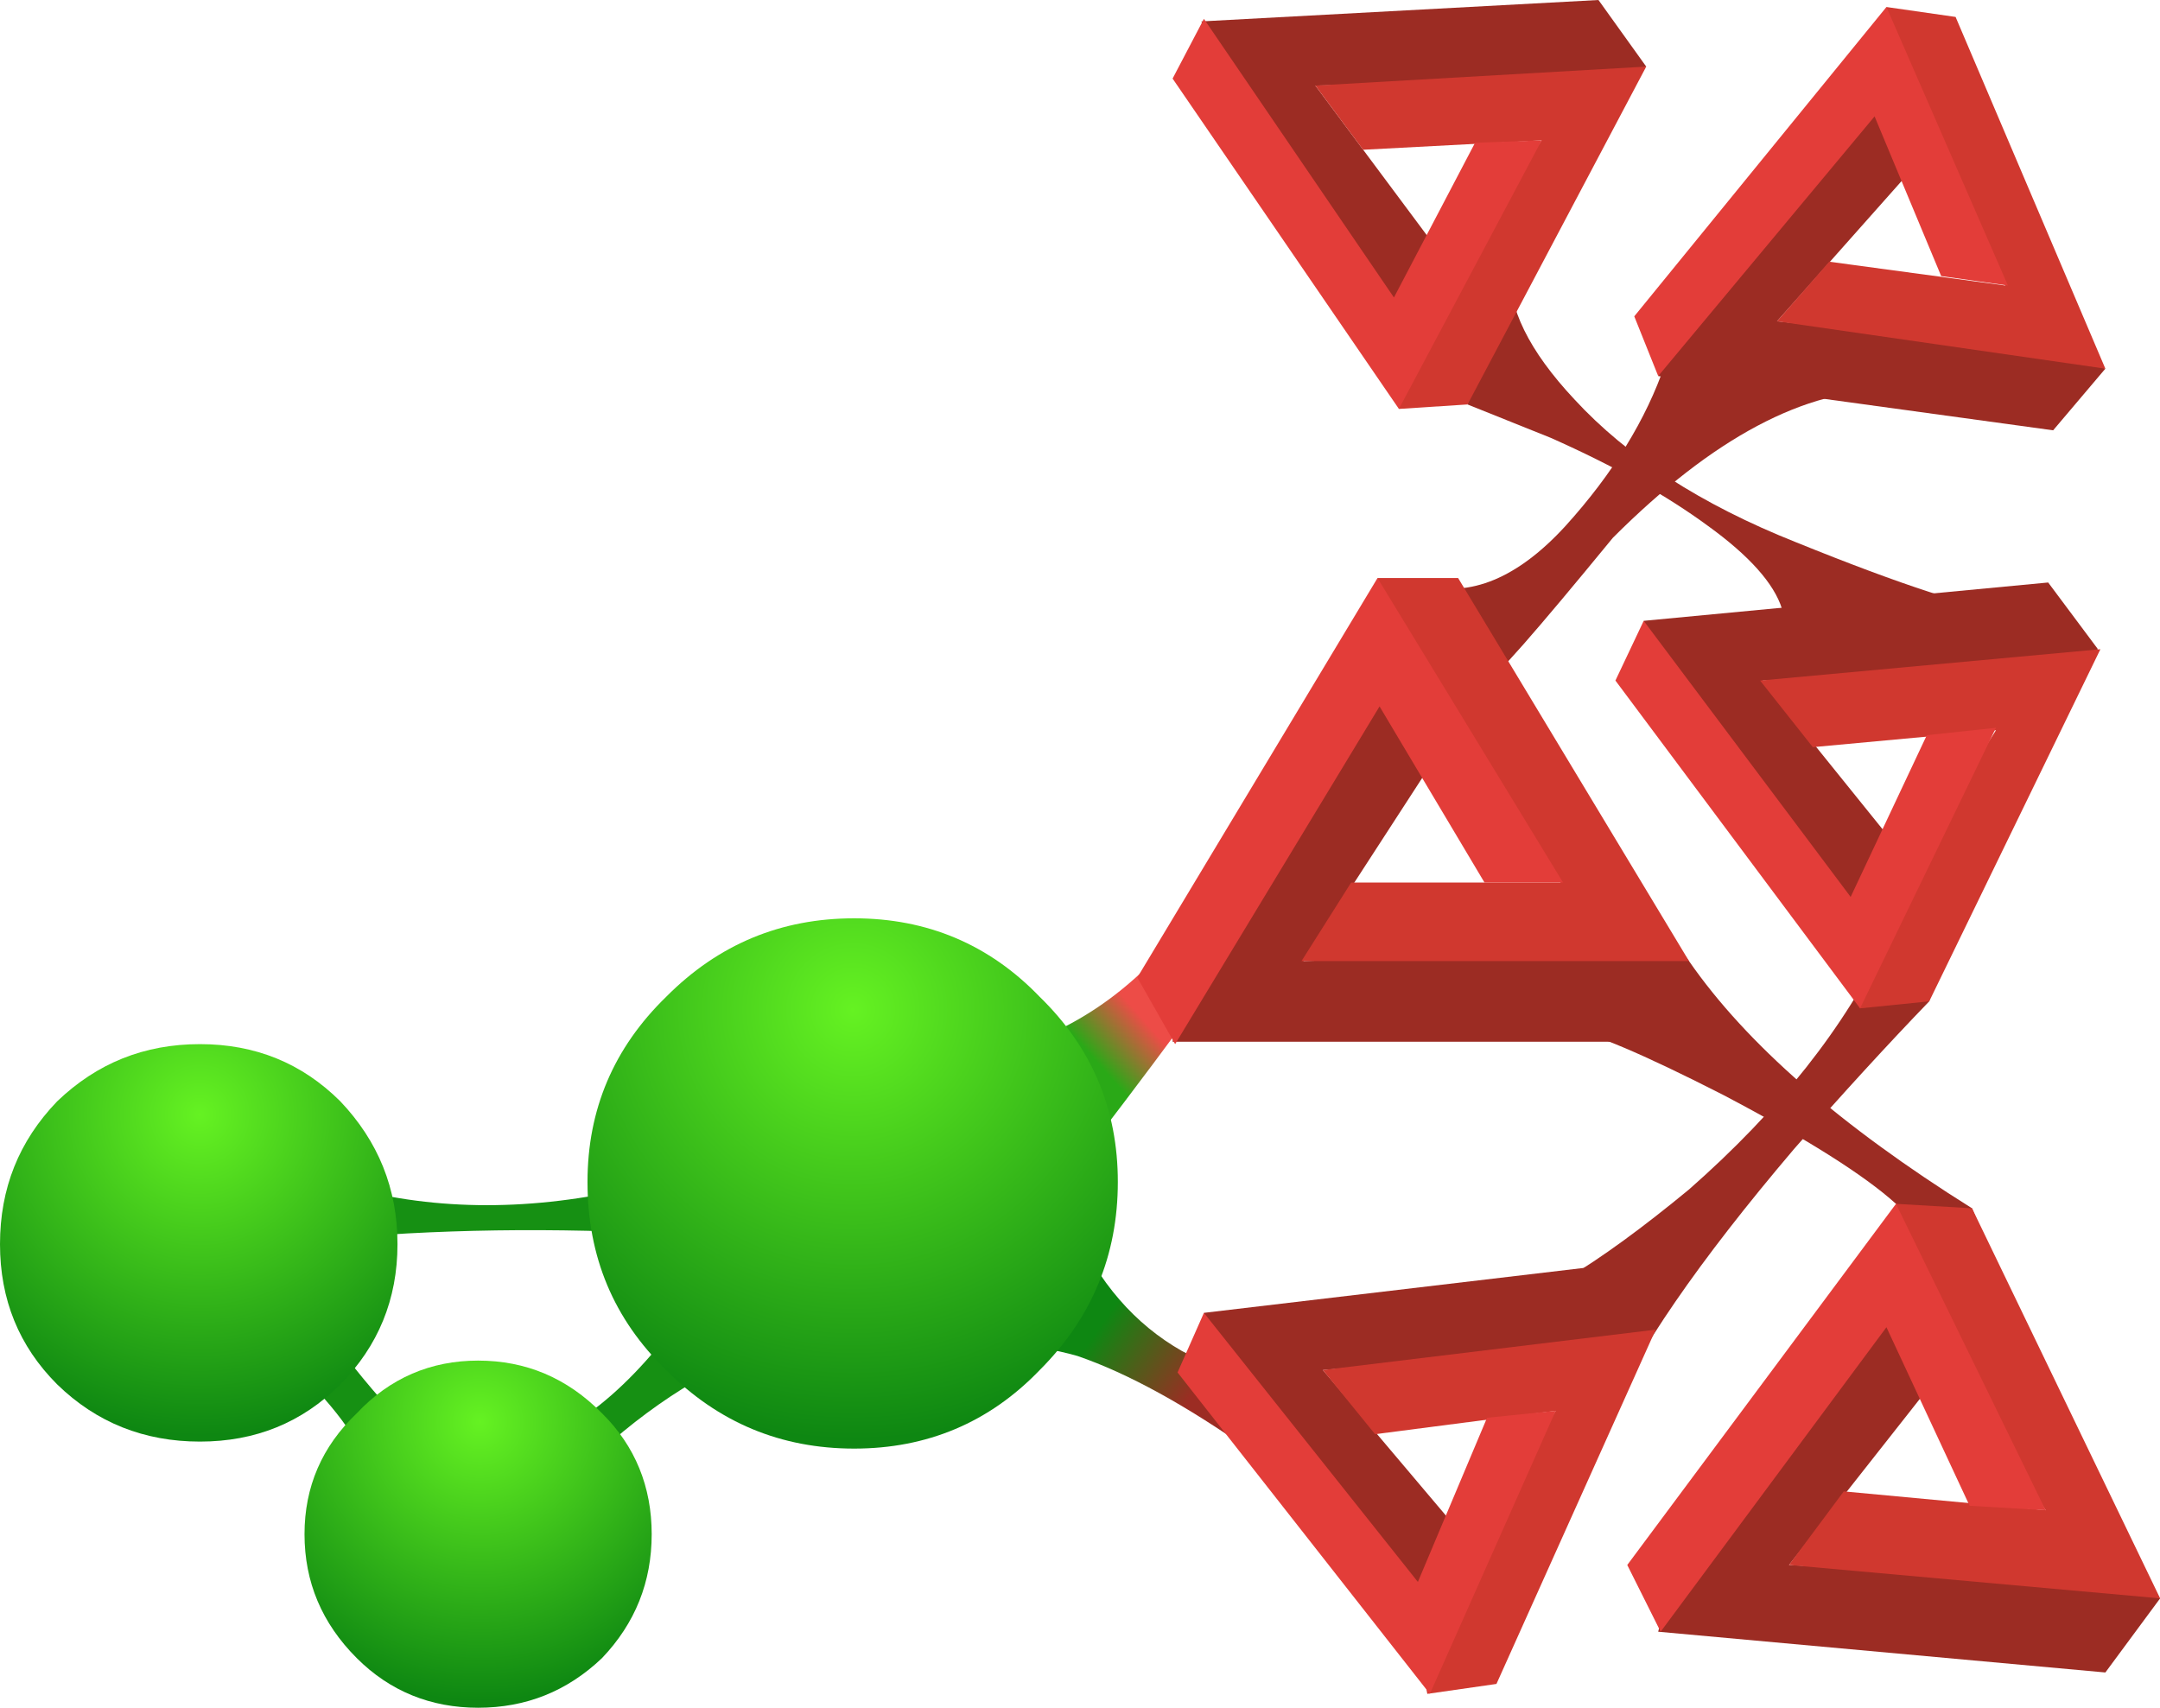 <?xml version="1.0" encoding="UTF-8"?>
<svg version="1.1" viewBox="0 0 21.2 16.765" xml:space="preserve" xmlns="http://www.w3.org/2000/svg">
  <defs>
    <linearGradient id="e" x1="-37.25" x2="-34.823" y1="-9.13" y2="-9.13" gradientTransform="matrix(-.308 .212 .212 .308 -0 13.412)" gradientUnits="userSpaceOnUse">
      <stop stop-color="#9c2c23" offset="0"/>
      <stop stop-color="#0e8712" offset="1"/>
    </linearGradient>
    <linearGradient id="d" x1="-3.971" x2="-2.642" y1="-31.516" y2="-31.516" gradientTransform="matrix(-.281 -.246 -.246 .281 -.001 13.412)" gradientUnits="userSpaceOnUse">
      <stop stop-color="#ed4c47" offset="0"/>
      <stop stop-color="#2aa917" offset="1"/>
    </linearGradient>
    <radialGradient id="c" cx="21.199" cy="-17.949" r="9.025" gradientTransform="matrix(2.0697e-5 -.374 .374 -2.0697e-5 13.41 13.411)" gradientUnits="userSpaceOnUse">
      <stop stop-color="#65f222" offset="0"/>
      <stop stop-color="#0e8712" offset="1"/>
    </radialGradient>
    <radialGradient id="b" cx="29.85" cy="-10.098" r="5.862" gradientTransform="matrix(3.1861e-5 -.374 .374 -3.1861e-5 7.544 13.411)" gradientUnits="userSpaceOnUse">
      <stop stop-color="#65f222" offset="0"/>
      <stop stop-color="#0e8712" offset="1"/>
    </radialGradient>
    <radialGradient id="a" cx="23.399" cy="-4.198" r="6.737" gradientTransform="matrix(2.7723e-5 -.374 .374 -2.7723e-5 3.137 13.412)" gradientUnits="userSpaceOnUse">
      <stop stop-color="#65f222" offset="0"/>
      <stop stop-color="#0e8712" offset="1"/>
    </radialGradient>
  </defs>
  <g transform="matrix(1.25 0 0 -1.25 0 16.765)">
    
      
        
          
            <path d="m7.715 2.896 0.187 2.016 0.524-1.121c0.199-0.449 0.484-0.777 0.855-0.988 0.199-0.102 0.477-0.239 0.824-0.411 0.309-0.25 0.602-0.656 0.875-1.214l-1.156 0.839c-0.512 0.36-0.965 0.61-1.363 0.747-0.172 0.05-0.422 0.093-0.746 0.132z" fill="url(#e)" fill-rule="evenodd"/>
          
        
      
      <path d="m4.352 2.15c0.484 0.239 0.953 0.762 1.41 1.567l-0.793 0.019c-0.973 0.039-1.895 8e-3 -2.766-0.094l0.242-0.464c0.153-0.313 0.535-0.782 1.16-1.403l0.747 0.375zm2 1.344c0.261-0.25 0.121-0.48-0.414-0.691-0.524-0.211-1.02-0.559-1.493-1.047-0.238-0.25-0.422-0.473-0.562-0.672l-0.653 0.094c-0.085 0.148-0.21 0.41-0.375 0.785-0.085 0.234-0.347 0.547-0.781 0.933l-0.617 0.524-0.469 1.156 1.684-0.469c0.695-0.199 1.441-0.211 2.238-0.035 0.399 0.086 0.731 0.192 0.992 0.317l0.504-0.692-0.449 0.012 0.395-0.215z" fill="#169013" fill-rule="evenodd"/>
      
        
          
            <path d="m7.492 5.099c0.223-0.011 0.485 0.055 0.781 0.208 0.614 0.285 1.11 0.82 1.497 1.605 0.41 0.82 0.609 1.031 0.597 0.633-0.012-0.434-0.117-0.801-0.316-1.102-0.461-0.672-1.035-1.449-1.719-2.332-0.273-0.351-0.5-0.289-0.672 0.184l-0.168 0.804z" fill="url(#d)" fill-rule="evenodd"/>
          
        
      
      <path d="m15.148 5.549c-0.324-0.336-0.679-0.723-1.062-1.16-0.75-0.883-1.242-1.598-1.477-2.149-0.238-0.547-0.363-0.519-0.375 0.078l0.055 1.047c0.289 0.172 0.613 0.41 0.973 0.707 0.711 0.625 1.226 1.277 1.55 1.961 0.536 1.086 0.801 1.535 0.801 1.348l-0.465-1.832z" fill="#9c2c23" fill-rule="evenodd"/>
      <path d="m15.484 3.924 0.297-0.711c-0.246 0.187-0.547 0.437-0.894 0.746-0.25 0.226-0.703 0.512-1.364 0.859-0.636 0.324-1.035 0.492-1.195 0.504 0.188 0.188 0.293 0.313 0.317 0.375 0.011 0.027 0.031 0.184 0.054 0.469 0.09 0.199 0.278 0.098 0.563-0.301 0.449-0.648 1.187-1.293 2.222-1.941z" fill="#9c2c23" fill-rule="evenodd"/>
      <path d="m14.848 10.349c-0.672 0.012-1.399-0.375-2.184-1.16-0.621-0.757-0.937-1.117-0.953-1.082-0.023 0.063-0.203 0.301-0.539 0.711 0.371-0.101 0.746 0.055 1.121 0.465 0.371 0.41 0.633 0.836 0.781 1.27h2.149c0.847-0.161 0.722-0.231-0.375-0.204z" fill="#9c2c23" fill-rule="evenodd"/>
      <path d="m13.973 8.408c0.035 0.047 0.043 0.125 0.019 0.223-0.062 0.199-0.258 0.418-0.582 0.652-0.324 0.238-0.734 0.469-1.234 0.691l-0.653 0.262 0.375 1.606-0.039-0.539c-0.023-0.301 0.145-0.645 0.504-1.028 0.414-0.449 0.992-0.824 1.739-1.121 0.839-0.34 1.394-0.519 1.664-0.543l-1.793-0.203z" fill="#9c2c23" fill-rule="evenodd"/>
      <path d="m14.664 12.775 0.336-0.336v-0.371l-1.047-1.179 2.277-0.243 0.301-0.129-0.41-0.484-3.101 0.426 0.203 0.676 1.441 1.64z" fill="#9c2c23" fill-rule="evenodd"/>
      <path d="m15.746 11.17-1.008 1.832 0.074 0.355 0.543-0.078 1.176-2.762-2.578 0.372 0.41 0.468 1.383-0.187z" fill="#d0382f" fill-rule="evenodd"/>
      <path d="m12.832 10.928 1.98 2.429 0.954-2.187-0.524 0.074-0.523 1.254-1.699-2.039-0.188 0.469z" fill="#e33d39" fill-rule="evenodd"/>
      <path d="m10.328 12.74 0.934-1.254-0.035-0.371-0.356-0.316-1.289 1.773-0.148 0.672 3.117 0.168 0.375-0.523-0.301-0.094-2.297-0.055z" fill="#9c2c23" fill-rule="evenodd"/>
      <path d="m10.328 12.74 2.598 0.149-1.403-2.653-0.539-0.035-0.058 0.371 1.179 1.738-1.402-0.074-0.375 0.504z" fill="#d0382f" fill-rule="evenodd"/>
      <path d="m11.582 12.291 0.523 0.019-1.121-2.109-1.777 2.594 0.246 0.469 1.492-2.188 0.637 1.215z" fill="#e33d39" fill-rule="evenodd"/>
      <path d="m13.262 5.865-0.41-0.633h-3.645l0.133 0.801 1.398 2.149 0.434-0.356 0.055-0.43-0.993-1.531 2.672 0.094 0.356-0.094z" fill="#9c2c23" fill-rule="evenodd"/>
      <path d="m13.262 5.865h-3.043l0.39 0.617h1.645l-1.477 1.942 0.039 0.449h0.633l1.813-3.008z" fill="#d0382f" fill-rule="evenodd"/>
      <path d="m11.656 6.482-0.824 1.383-1.605-2.652-0.297 0.523 1.886 3.137 1.457-2.391h-0.617z" fill="#e33d39" fill-rule="evenodd"/>
      <path d="m9.637 2.412-0.184 0.691 3.137 0.371 0.41-0.503-0.297-0.114-2.316-0.203 1.027-1.215v-0.375l-0.336-0.355-1.441 1.703z" fill="#9c2c23" fill-rule="evenodd"/>
      <path d="m10.387 2.654 2.613 0.317-1.25-2.782-0.543-0.078-0.074 0.395 1.082 1.828-1.418-0.184-0.41 0.504z" fill="#d0382f" fill-rule="evenodd"/>
      <path d="m11.676 2.279 0.539 0.055-0.988-2.223-1.981 2.524 0.207 0.468 1.68-2.113 0.543 1.289z" fill="#e33d39" fill-rule="evenodd"/>
      <path d="m16.961 0.861-0.43-0.582-3.511 0.32 0.187 0.766 1.531 1.942 0.391-0.375 0.019-0.411-1.101-1.398 2.594-0.152 0.32-0.11z" fill="#9c2c23" fill-rule="evenodd"/>
      <path d="m16.062 1.553-1.25 1.996 0.075 0.41 0.597-0.035 1.477-3.063-2.914 0.262 0.43 0.578 1.585-0.148z" fill="#d0382f" fill-rule="evenodd"/>
      <path d="m12.777 1.123 2.11 2.836 1.175-2.406-0.597 0.035-0.653 1.402-1.773-2.391-0.262 0.524z" fill="#e33d39" fill-rule="evenodd"/>
      <path d="m13.84 8.068 1.008-1.25-0.016-0.39-0.355-0.336-1.403 1.754-0.168 0.691 3.176 0.301 0.391-0.524-0.297-0.113-2.336-0.133z" fill="#9c2c23" fill-rule="evenodd"/>
      <path d="m14.531 5.865 1.141 1.813-1.438-0.133-0.414 0.523 2.672 0.246-1.344-2.765-0.543-0.055-0.074 0.371z" fill="#d0382f" fill-rule="evenodd"/>
      <path d="m12.684 8.068 0.222 0.469 1.625-2.168 0.598 1.27 0.543 0.058-1.067-2.203-1.921 2.574z" fill="#e33d39" fill-rule="evenodd"/>
      
        
          
            <path d="m8.777 4.131c0-0.574-0.203-1.067-0.613-1.477-0.398-0.414-0.887-0.617-1.457-0.617-0.574 0-1.066 0.203-1.477 0.617-0.41 0.399-0.617 0.887-0.617 1.477 0 0.57 0.207 1.054 0.617 1.453 0.411 0.414 0.903 0.617 1.477 0.617 0.57 0 1.059-0.203 1.457-0.617 0.41-0.399 0.613-0.883 0.613-1.453z" fill="url(#c)" fill-rule="evenodd"/>
          
        
      
      
        
          
            <path d="m5.117 1.365c0-0.375-0.129-0.699-0.39-0.973-0.274-0.261-0.598-0.39-0.973-0.39-0.371 0-0.692 0.129-0.953 0.39-0.274 0.274-0.41 0.598-0.41 0.973 0 0.371 0.136 0.688 0.41 0.949 0.261 0.278 0.582 0.414 0.953 0.414 0.375 0 0.699-0.136 0.973-0.414 0.261-0.257 0.39-0.578 0.39-0.949z" fill="url(#b)" fill-rule="evenodd"/>
          
        
      
      
        
          
            <path d="m3.121 3.642c0-0.433-0.152-0.8-0.449-1.101-0.301-0.301-0.668-0.449-1.102-0.449-0.437 0-0.812 0.148-1.121 0.449-0.301 0.301-0.449 0.668-0.449 1.101 0 0.438 0.148 0.809 0.449 1.122 0.313 0.3 0.684 0.449 1.121 0.449 0.434 0 0.801-0.149 1.102-0.449 0.297-0.313 0.449-0.684 0.449-1.122z" fill="url(#a)" fill-rule="evenodd"/>
          
        
      
    
  </g>
</svg>
